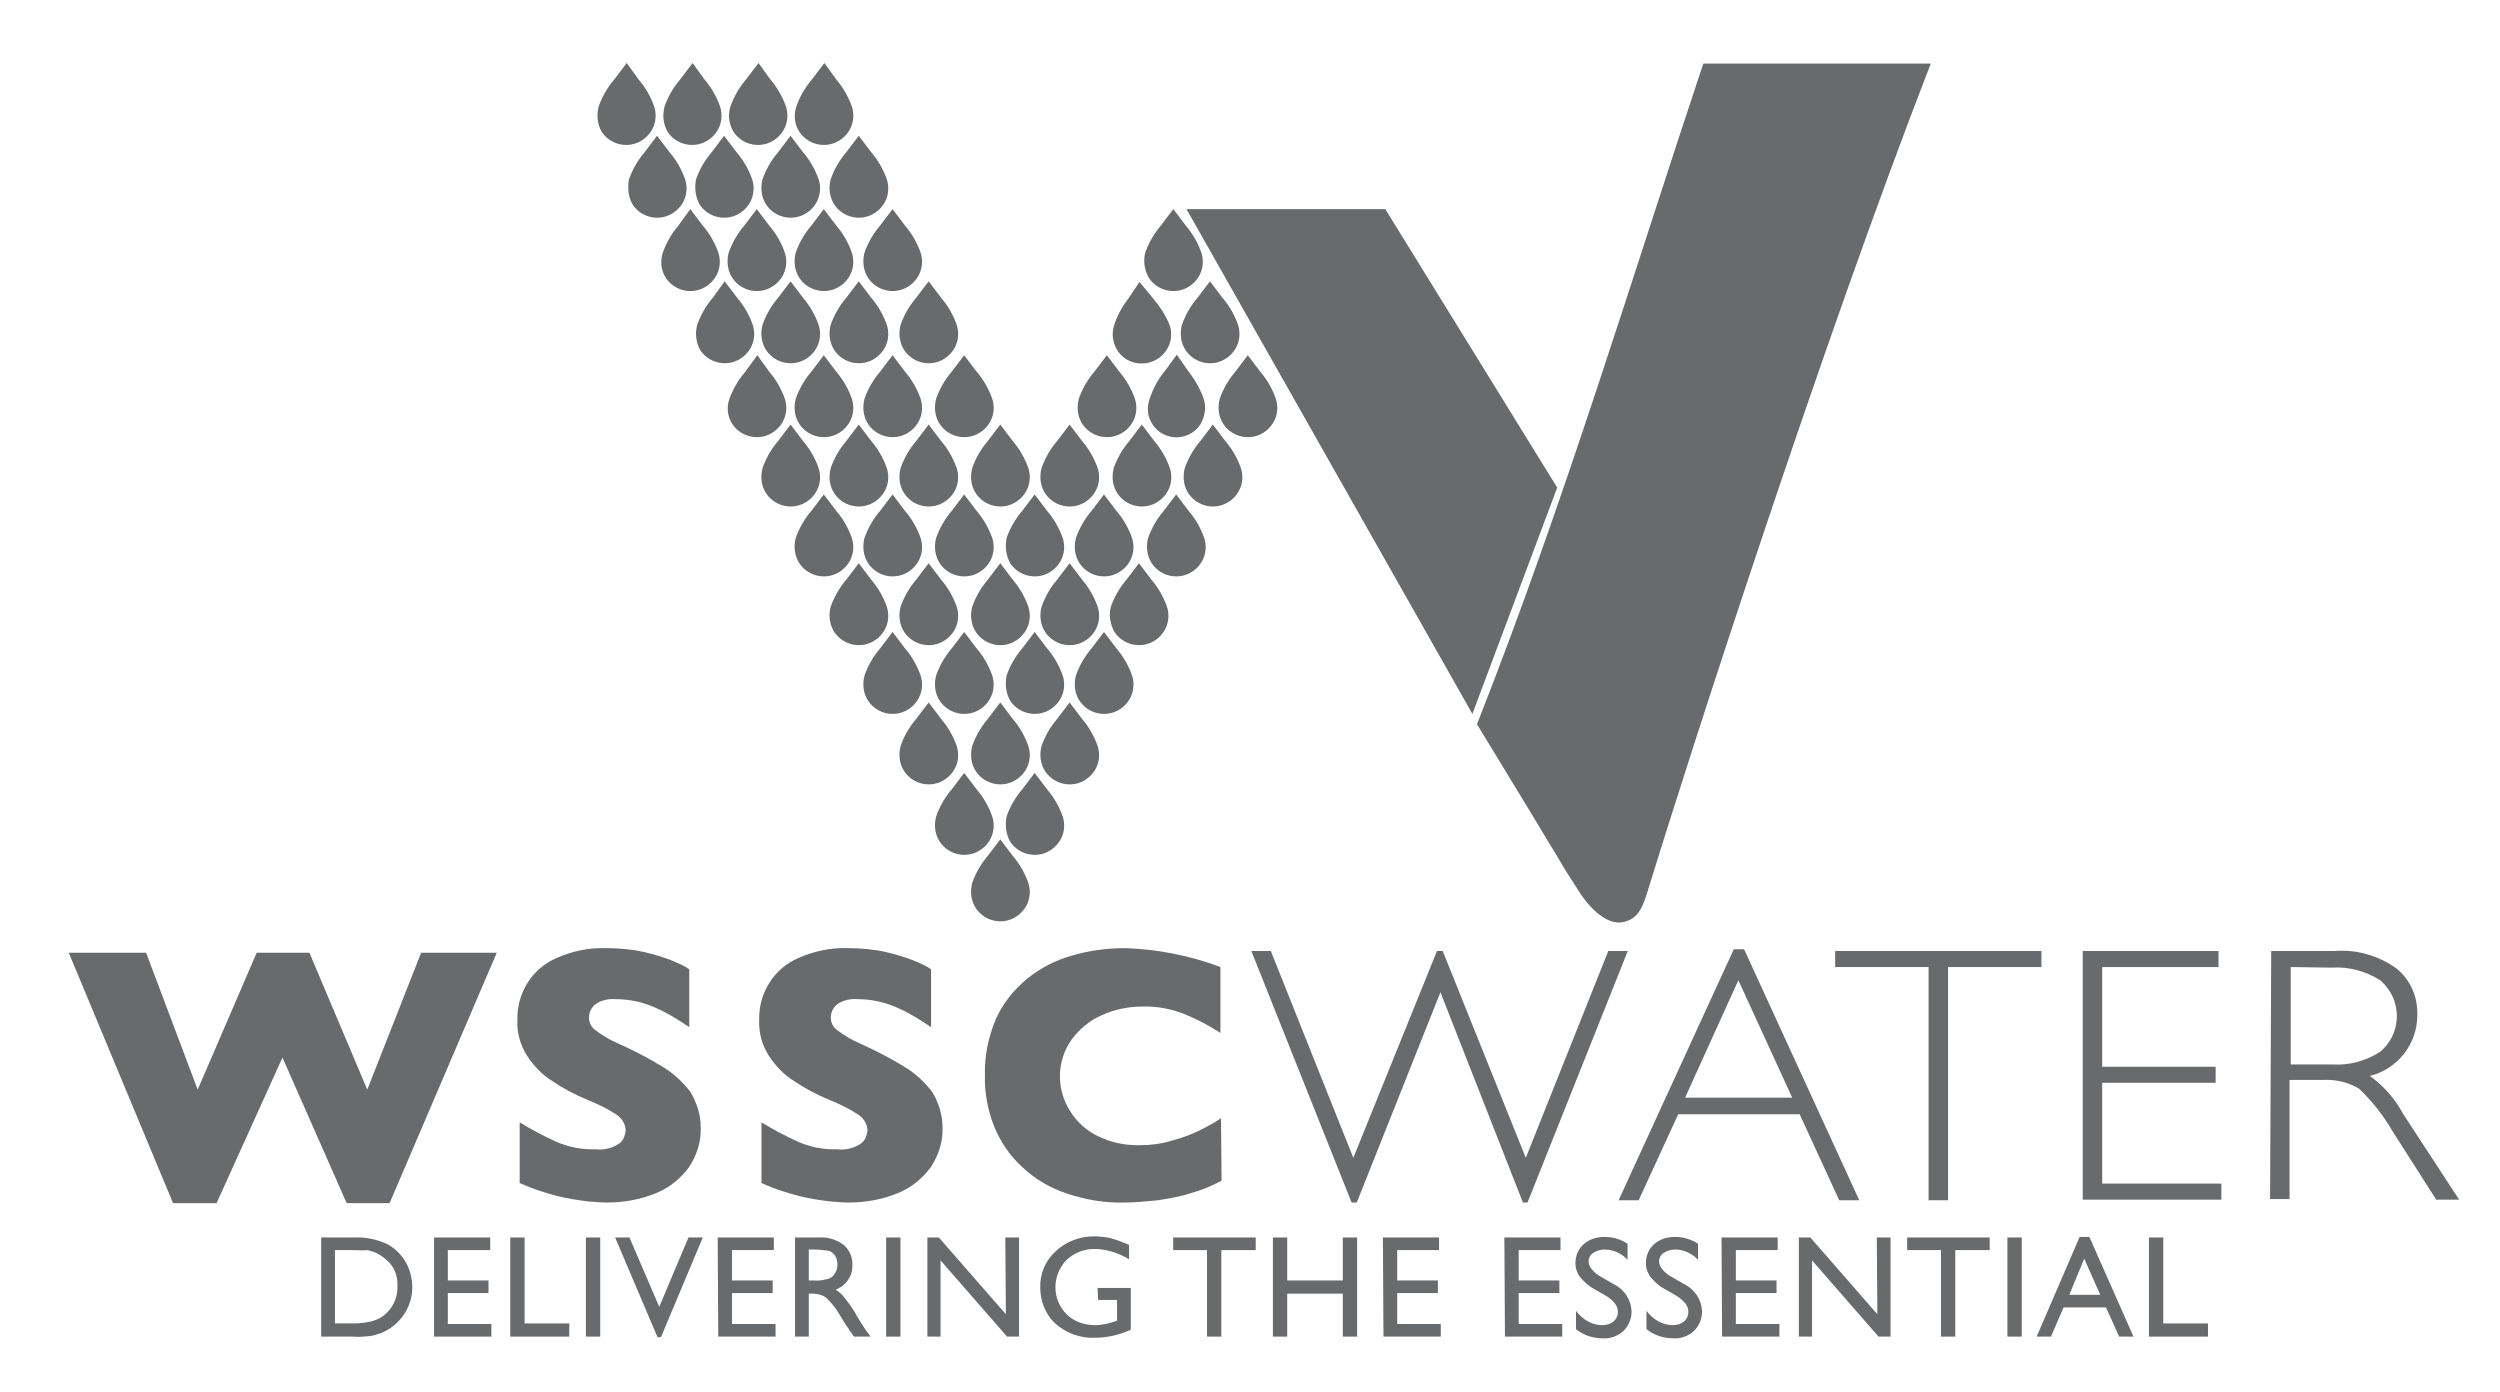 <?xml version="1.0" encoding="UTF-8"?>
<svg id="Layer_1" xmlns="http://www.w3.org/2000/svg" xmlns:xlink="http://www.w3.org/1999/xlink" version="1.1" viewBox="0 0 436.325 243.022">
  <!-- Generator: Adobe Illustrator 29.3.1, SVG Export Plug-In . SVG Version: 2.1.0 Build 151)  -->
  <g id="Group_34">
    <g id="Group_18695">
      <path id="Path_8122" d="M256.977,124.6l-49.9-88.1h34.7l30,48.6-14.8,39.5Z" fill="#696A6C"/>
      <path id="Path_8123" d="M275.977,156.2c-.4-.6-1-1.6-2.5-3.9-.7-1.1-1.8-3.1-2.6-4.3l-3-5-6.2-10.2-3.9-6.4c15.1-38.2,27.7-80,39.5-115.3h39.7c-19,48.9-42.5,121.9-49.5,144.7-.9,3-1.9,4.9-4.7,5.2-2.9.2-5.7-3.2-6.8-4.8Z" fill="#696A6C"/>
      <path id="Path_8124" d="M270.677,89.4" fill="#696A6C"/>
      <path id="Path_8125" d="M194.577,110.4c1.6,2.3,4.8,2.9,7.1,1.3,1.9-1.3,2.7-3.6,2-5.8-.6-1.7-1.5-3.3-2.7-4.7l-2.2-2.9-2.2,2.9c-1.2,1.4-2.1,3-2.7,4.7-.4,1.5-.1,3.2.7,4.5Z" fill="#696A6C"/>
      <path id="Path_8126" d="M182.477,110.4c1.6,2.3,4.8,2.9,7.1,1.3,1.9-1.3,2.7-3.6,2-5.8-.6-1.7-1.5-3.3-2.7-4.7l-2.2-2.9-2.2,2.9c-1.2,1.4-2.1,3-2.7,4.7-.4,1.5-.2,3.2.7,4.5Z" fill="#696A6C"/>
      <path id="Path_8127" d="M188.477,122.4c1.6,2.3,4.8,2.9,7.1,1.3,1.9-1.3,2.7-3.6,2-5.8-.6-1.7-1.5-3.3-2.7-4.7l-2.2-2.9-2.2,2.9c-1.2,1.4-2.1,3-2.7,4.7-.4,1.6-.2,3.2.7,4.5Z" fill="#696A6C"/>
      <path id="Path_8128" d="M188.477,98.4c1.6,2.3,4.8,2.9,7.1,1.3,1.9-1.3,2.7-3.6,2-5.8-.6-1.7-1.5-3.3-2.7-4.7l-2.2-2.9-2.2,2.9c-1.2,1.4-2.1,3-2.7,4.7-.4,1.5-.2,3.2.7,4.5Z" fill="#696A6C"/>
      <path id="Path_8129" d="M201.077,98.4c1.6,2.3,4.8,2.9,7.1,1.3,1.9-1.3,2.7-3.6,2-5.8-.6-1.7-1.5-3.3-2.7-4.7l-2.2-2.9-2.2,2.9c-1.2,1.4-2.1,3-2.7,4.7-.4,1.5-.2,3.2.7,4.5Z" fill="#696A6C"/>
      <path id="Path_8130" d="M170.377,134.7c1.6,2.3,4.8,2.9,7.1,1.3,1.9-1.3,2.7-3.6,2-5.8-.6-1.7-1.5-3.3-2.7-4.7l-2.2-2.9-2.2,2.9c-1.2,1.4-2.1,3-2.7,4.7-.4,1.6-.2,3.2.7,4.5Z" fill="#696A6C"/>
      <path id="Path_8131" d="M182.477,134.7c1.6,2.3,4.8,2.9,7.1,1.3,1.9-1.3,2.7-3.6,2-5.8-.6-1.7-1.5-3.3-2.7-4.7l-2.2-2.9-2.2,2.9c-1.2,1.4-2.1,3-2.7,4.7-.4,1.6-.2,3.2.7,4.5Z" fill="#696A6C"/>
      <path id="Path_8132" d="M170.377,158.6c1.6,2.3,4.8,2.9,7.1,1.3,1.9-1.3,2.7-3.6,2-5.8-.6-1.7-1.5-3.3-2.7-4.7l-2.2-2.9-2.2,2.9c-1.2,1.4-2.1,3-2.7,4.7-.4,1.6-.2,3.2.7,4.5Z" fill="#696A6C"/>
      <path id="Path_8133" d="M207.477,86.2c1.6,2.3,4.8,2.9,7.1,1.3,1.9-1.3,2.7-3.6,2-5.8-.6-1.7-1.5-3.3-2.7-4.7l-2.2-2.9-2.2,2.9c-1.2,1.4-2.1,3-2.7,4.7-.4,1.6-.2,3.2.7,4.5Z" fill="#696A6C"/>
      <path id="Path_8134" d="M176.377,122.4c1.6,2.3,4.8,2.9,7.1,1.3,1.9-1.3,2.7-3.6,2-5.8-.6-1.7-1.5-3.3-2.7-4.7l-2.2-2.9-2.2,2.9c-1.2,1.4-2.1,3-2.7,4.7-.3,1.6-.1,3.2.7,4.5Z" fill="#696A6C"/>
      <path id="Path_8135" d="M176.377,147c1.6,2.3,4.8,2.9,7.1,1.3,1.9-1.3,2.7-3.6,2-5.8-.6-1.7-1.5-3.3-2.7-4.7l-2.2-2.9-2.2,2.9c-1.2,1.4-2.1,3-2.7,4.7-.3,1.6-.1,3.2.7,4.5Z" fill="#696A6C"/>
      <path id="Path_8136" d="M201.177,74.1c1.5,2.3,4.6,2.9,6.9,1.4.6-.4,1-.8,1.4-1.4.8-1.3,1.1-3,.6-4.5-.6-1.7-1.5-3.3-2.6-4.7l-2.1-3-2.1,2.9c-1.2,1.4-2,3-2.6,4.7-.6,1.7-.4,3.3.5,4.6Z" fill="#696A6C"/>
      <path id="Path_8137" d="M195.077,86.2c1.6,2.3,4.8,2.9,7.1,1.3,1.9-1.3,2.7-3.6,2-5.8-.6-1.7-1.5-3.3-2.7-4.7l-2.2-2.9-2.2,2.9c-1.2,1.4-2.1,3-2.7,4.7-.4,1.6-.2,3.2.7,4.5Z" fill="#696A6C"/>
      <path id="Path_8138" d="M206.977,61.2c1.6,2.3,4.8,2.9,7.1,1.3,1.9-1.3,2.7-3.6,2-5.8-.6-1.7-1.5-3.3-2.7-4.7l-2.2-2.9-2.2,2.9c-1.2,1.4-2.1,3-2.7,4.7-.4,1.5-.2,3.2.7,4.5Z" fill="#696A6C"/>
      <path id="Path_8139" d="M195.177,61.4c1.7,2.3,4.9,2.7,7.2,1,1.8-1.4,2.5-3.7,1.7-5.8-.7-1.7-1.7-3.2-2.9-4.6l-2.3-2.8-2,3c-1.1,1.4-2,3.1-2.5,4.8-.4,1.5-.1,3.1.8,4.4Z" fill="#696A6C"/>
      <path id="Path_8140" d="M213.577,74.1c1.6,2.3,4.8,2.9,7.1,1.3,1.9-1.3,2.7-3.6,2-5.8-.6-1.7-1.5-3.3-2.7-4.7l-2.2-2.9-2.2,2.9c-1.2,1.4-2.1,3-2.7,4.7-.4,1.6-.2,3.2.7,4.5Z" fill="#696A6C"/>
      <path id="Path_8141" d="M157.877,134.7c1.6,2.3,4.8,2.9,7.1,1.3,1.9-1.3,2.7-3.6,2-5.8-.6-1.7-1.5-3.3-2.7-4.7l-2.2-2.9-2.2,2.9c-1.2,1.4-2.1,3-2.7,4.7-.4,1.6-.2,3.2.7,4.5Z" fill="#696A6C"/>
      <path id="Path_8142" d="M164.077,147c1.6,2.3,4.8,2.9,7.1,1.3,1.9-1.3,2.7-3.6,2-5.8-.6-1.7-1.5-3.3-2.7-4.7l-2.2-2.9-2.2,2.9c-1.2,1.4-2.1,3-2.7,4.7-.4,1.6-.2,3.2.7,4.5Z" fill="#696A6C"/>
      <path id="Path_8143" d="M179.877,89.4" fill="#696A6C"/>
      <path id="Path_8144" d="M157.877,110.4c1.6,2.3,4.8,2.9,7.1,1.3,1.9-1.3,2.7-3.6,2-5.8-.6-1.7-1.5-3.3-2.7-4.7l-2.2-2.9-2.2,2.9c-1.2,1.4-2.1,3-2.7,4.7-.4,1.5-.2,3.2.7,4.5Z" fill="#696A6C"/>
      <path id="Path_8145" d="M170.377,110.4c1.6,2.3,4.8,2.9,7.1,1.3,1.9-1.3,2.7-3.6,2-5.8-.6-1.7-1.5-3.3-2.7-4.7l-2.2-2.9-2.2,2.9c-1.2,1.4-2.1,3-2.7,4.7-.4,1.5-.2,3.2.7,4.5Z" fill="#696A6C"/>
      <path id="Path_8146" d="M145.677,110.4c1.6,2.3,4.8,2.9,7.1,1.3,1.9-1.3,2.7-3.6,2-5.8-.6-1.7-1.5-3.3-2.7-4.7l-2.2-2.9-2.2,2.9c-1.2,1.4-2.1,3-2.7,4.7-.4,1.5-.2,3.2.7,4.5Z" fill="#696A6C"/>
      <path id="Path_8147" d="M151.577,122.4c1.6,2.3,4.8,2.9,7.1,1.3,1.9-1.3,2.7-3.6,2-5.8-.6-1.7-1.5-3.3-2.7-4.7l-2.2-2.9-2.2,2.9c-1.2,1.4-2.1,3-2.7,4.7-.4,1.6-.2,3.2.7,4.5Z" fill="#696A6C"/>
      <path id="Path_8148" d="M164.077,122.4c1.6,2.3,4.8,2.9,7.1,1.3,1.9-1.3,2.7-3.6,2-5.8-.6-1.7-1.5-3.3-2.7-4.7l-2.2-2.9-2.2,2.9c-1.2,1.4-2.1,3-2.7,4.7-.4,1.6-.2,3.2.7,4.5Z" fill="#696A6C"/>
      <path id="Path_8149" d="M176.377,98.4c1.6,2.3,4.8,2.9,7.1,1.3,1.9-1.3,2.7-3.6,2-5.8-.6-1.7-1.5-3.3-2.7-4.7l-2.2-2.9-2.2,2.9c-1.2,1.4-2.1,3-2.7,4.7-.3,1.5-.1,3.2.7,4.5Z" fill="#696A6C"/>
      <path id="Path_8150" d="M164.077,98.4c1.6,2.3,4.8,2.9,7.1,1.3,1.9-1.3,2.7-3.6,2-5.8-.6-1.7-1.5-3.3-2.7-4.7l-2.2-2.9-2.2,2.9c-1.2,1.4-2.1,3-2.7,4.7-.4,1.5-.2,3.2.7,4.5Z" fill="#696A6C"/>
      <path id="Path_8151" d="M151.577,98.4c1.6,2.3,4.8,2.9,7.1,1.3,1.9-1.3,2.7-3.6,2-5.8-.6-1.7-1.5-3.3-2.7-4.7l-2.2-2.9-2.2,2.9c-1.2,1.4-2.1,3-2.7,4.7-.4,1.5-.2,3.2.7,4.5Z" fill="#696A6C"/>
      <path id="Path_8152" d="M139.577,98.4c1.6,2.3,4.8,2.9,7.1,1.3,1.9-1.3,2.7-3.6,2-5.8-.6-1.7-1.5-3.3-2.7-4.7l-2.2-2.9-2.2,2.9c-1.2,1.4-2.1,3-2.7,4.7-.4,1.5-.2,3.2.7,4.5Z" fill="#696A6C"/>
      <path id="Path_8153" d="M133.777,86.2c1.6,2.3,4.8,2.9,7.1,1.3,1.9-1.3,2.7-3.6,2-5.8-.6-1.7-1.5-3.3-2.7-4.7l-2.2-2.9-2.2,2.9c-1.2,1.4-2.1,3-2.7,4.7-.4,1.6-.2,3.2.7,4.5Z" fill="#696A6C"/>
      <path id="Path_8154" d="M145.677,86.2c1.6,2.3,4.8,2.9,7.1,1.3,1.9-1.3,2.7-3.6,2-5.8-.6-1.7-1.5-3.3-2.7-4.7l-2.2-2.9-2.2,2.9c-1.2,1.4-2.1,3-2.7,4.7-.4,1.6-.2,3.2.7,4.5Z" fill="#696A6C"/>
      <path id="Path_8155" d="M157.877,86.2c1.6,2.3,4.8,2.9,7.1,1.3,1.9-1.3,2.7-3.6,2-5.8-.6-1.7-1.5-3.3-2.7-4.7l-2.2-2.9-2.2,2.9c-1.2,1.4-2.1,3-2.7,4.7-.4,1.6-.2,3.2.7,4.5Z" fill="#696A6C"/>
      <path id="Path_8156" d="M170.377,86.2c1.6,2.3,4.8,2.9,7.1,1.3,1.9-1.3,2.7-3.6,2-5.8-.6-1.7-1.5-3.3-2.7-4.7l-2.2-2.9-2.2,2.9c-1.2,1.4-2.1,3-2.7,4.7-.4,1.6-.2,3.2.7,4.5Z" fill="#696A6C"/>
      <path id="Path_8157" d="M182.477,86.2c1.6,2.3,4.8,2.9,7.1,1.3,1.9-1.3,2.7-3.6,2-5.8-.6-1.7-1.5-3.3-2.7-4.7l-2.2-2.9-2.2,2.9c-1.2,1.4-2.1,3-2.7,4.7-.4,1.6-.2,3.2.7,4.5Z" fill="#696A6C"/>
      <path id="Path_8158" d="M188.977,74.1c1.6,2.3,4.8,2.9,7.1,1.3,1.9-1.3,2.7-3.6,2-5.8-.6-1.7-1.5-3.3-2.7-4.7l-2.2-2.9-2.2,2.9c-1.2,1.4-2.1,3-2.7,4.7-.4,1.6-.2,3.2.7,4.5Z" fill="#696A6C"/>
      <path id="Path_8159" d="M164.077,74.1c1.6,2.3,4.8,2.9,7.1,1.3,1.9-1.3,2.7-3.6,2-5.8-.6-1.7-1.5-3.3-2.7-4.7l-2.2-2.9-2.2,2.9c-1.2,1.4-2.1,3-2.7,4.7-.4,1.6-.2,3.2.7,4.5Z" fill="#696A6C"/>
      <path id="Path_8160" d="M151.577,74.1c1.6,2.3,4.8,2.9,7.1,1.3,1.9-1.3,2.7-3.6,2-5.8-.6-1.7-1.5-3.3-2.7-4.7l-2.2-2.9-2.2,2.9c-1.2,1.4-2.1,3-2.7,4.7-.4,1.6-.2,3.2.7,4.5Z" fill="#696A6C"/>
      <path id="Path_8161" d="M139.577,74.1c1.6,2.3,4.8,2.9,7.1,1.3,1.9-1.3,2.7-3.6,2-5.8-.6-1.7-1.5-3.3-2.7-4.7l-2.2-2.9-2.2,2.9c-1.2,1.4-2.1,3-2.7,4.7-.4,1.6-.2,3.2.7,4.5Z" fill="#696A6C"/>
      <path id="Path_8162" d="M127.877,74.1c1.6,2.3,4.8,2.9,7.1,1.3,1.9-1.3,2.7-3.6,2-5.8-.6-1.7-1.5-3.3-2.7-4.7l-2.1-2.9-2.2,3c-1.2,1.4-2.1,3-2.7,4.7-.5,1.5-.3,3.1.6,4.4Z" fill="#696A6C"/>
      <path id="Path_8163" d="M122.277,61.2c1.6,2.3,4.8,2.9,7.1,1.3,1.9-1.3,2.7-3.6,2-5.8-.6-1.7-1.5-3.3-2.7-4.7l-2.2-2.9-2.1,2.9c-1.2,1.4-2.1,3-2.7,4.7-.4,1.5-.2,3.2.6,4.5Z" fill="#696A6C"/>
      <path id="Path_8164" d="M133.777,61.2c1.6,2.3,4.8,2.9,7.1,1.3,1.9-1.3,2.7-3.6,2-5.8-.6-1.7-1.5-3.3-2.7-4.7l-2.2-2.9-2.2,2.9c-1.2,1.4-2.1,3-2.7,4.7-.4,1.5-.2,3.2.7,4.5Z" fill="#696A6C"/>
      <path id="Path_8165" d="M145.677,61.2c1.6,2.3,4.8,2.9,7.1,1.3,1.9-1.3,2.7-3.6,2-5.8-.6-1.7-1.5-3.3-2.7-4.7l-2.2-2.9-2.2,2.9c-1.2,1.4-2.1,3-2.7,4.7-.4,1.5-.2,3.2.7,4.5Z" fill="#696A6C"/>
      <path id="Path_8166" d="M157.877,61.2c1.6,2.3,4.8,2.9,7.1,1.3,1.9-1.3,2.7-3.6,2-5.8-.6-1.7-1.5-3.3-2.7-4.7l-2.2-2.9-2.2,2.9c-1.2,1.4-2.1,3-2.7,4.7-.4,1.5-.2,3.2.7,4.5Z" fill="#696A6C"/>
      <path id="Path_8167" d="M151.577,48.6c1.6,2.3,4.8,2.9,7.1,1.3,1.9-1.3,2.7-3.6,2-5.8-.6-1.7-1.5-3.3-2.7-4.7l-2.2-2.9-2.2,2.9c-1.2,1.4-2.1,3-2.7,4.7-.4,1.5-.2,3.2.7,4.5Z" fill="#696A6C"/>
      <path id="Path_8168" d="M200.577,48.6c1.6,2.3,4.8,2.9,7.1,1.3,1.9-1.3,2.7-3.6,2-5.8-.6-1.7-1.5-3.3-2.7-4.7l-2.2-2.9-2.2,2.9c-1.2,1.4-2.1,3-2.7,4.7-.4,1.5-.1,3.2.7,4.5Z" fill="#696A6C"/>
      <path id="Path_8169" d="M139.577,48.6c1.6,2.3,4.8,2.9,7.1,1.3,1.9-1.3,2.7-3.6,2-5.8-.6-1.7-1.5-3.3-2.7-4.7l-2.2-2.9-2.2,2.9c-1.2,1.4-2.1,3-2.7,4.7-.4,1.5-.2,3.2.7,4.5Z" fill="#696A6C"/>
      <path id="Path_8170" d="M127.877,48.6c1.6,2.3,4.8,2.9,7.1,1.3,1.9-1.3,2.7-3.6,2-5.8-.6-1.7-1.5-3.3-2.7-4.7l-2.2-2.9-2.2,2.9c-1.2,1.4-2.1,3-2.7,4.7-.4,1.5-.2,3.2.7,4.5Z" fill="#696A6C"/>
      <path id="Path_8171" d="M116.277,48.6c1.6,2.3,4.8,2.9,7.1,1.3,1.9-1.3,2.7-3.6,2-5.8-.6-1.7-1.5-3.3-2.7-4.7l-2.2-2.9-2.1,2.9c-1.2,1.4-2.1,3-2.7,4.7-.5,1.5-.3,3.2.6,4.5Z" fill="#696A6C"/>
      <path id="Path_8172" d="M110.477,35.8c1.6,2.3,4.8,2.9,7.1,1.3,1.9-1.3,2.7-3.6,2-5.8-.6-1.7-1.5-3.3-2.7-4.7l-2.2-2.9-2.2,2.9c-1.2,1.4-2.1,3-2.7,4.7-.3,1.5-.1,3.2.7,4.5Z" fill="#696A6C"/>
      <path id="Path_8173" d="M122.177,35.8c1.6,2.3,4.8,2.9,7.1,1.3,1.9-1.3,2.7-3.6,2-5.8-.6-1.7-1.5-3.3-2.7-4.7l-2.2-2.9-2.2,2.9c-1.2,1.4-2.1,3-2.7,4.7-.3,1.5-.1,3.2.7,4.5Z" fill="#696A6C"/>
      <path id="Path_8174" d="M133.777,35.8c1.6,2.3,4.8,2.9,7.1,1.3,1.9-1.3,2.7-3.6,2-5.8-.6-1.7-1.5-3.3-2.7-4.7l-2.2-2.9-2.2,2.9c-1.2,1.4-2.1,3-2.7,4.7-.4,1.5-.2,3.2.7,4.5Z" fill="#696A6C"/>
      <path id="Path_8175" d="M145.677,35.8c1.6,2.3,4.8,2.9,7.1,1.3,1.9-1.3,2.7-3.6,2-5.8-.6-1.7-1.5-3.3-2.7-4.7l-2.2-2.9-2.2,2.9c-1.2,1.4-2.1,3-2.7,4.7-.4,1.5-.2,3.2.7,4.5Z" fill="#696A6C"/>
      <path id="Path_8176" d="M139.577,23.1c1.6,2.3,4.8,2.9,7.1,1.3,1.9-1.3,2.7-3.6,2-5.8-.6-1.7-1.5-3.3-2.7-4.7l-2.1-2.9-2.2,2.9c-1.2,1.4-2.1,3-2.7,4.7-.5,1.6-.3,3.2.6,4.5Z" fill="#696A6C"/>
      <path id="Path_8177" d="M128.077,23.1c1.6,2.3,4.8,2.9,7.1,1.3,1.9-1.3,2.7-3.6,2-5.8-.6-1.7-1.5-3.3-2.7-4.7l-2.1-2.9-2.2,2.9c-1.2,1.4-2.1,3-2.7,4.7-.5,1.6-.2,3.2.6,4.5Z" fill="#696A6C"/>
      <path id="Path_8178" d="M116.577,23.1c1.6,2.3,4.8,2.9,7.1,1.3,1.9-1.3,2.7-3.6,2-5.8-.6-1.7-1.5-3.3-2.7-4.7l-2.1-2.9-2.2,2.9c-1.2,1.4-2.1,3-2.7,4.7-.4,1.6-.2,3.2.6,4.5Z" fill="#696A6C"/>
      <path id="Path_8179" d="M105.077,23.1c1.6,2.3,4.8,2.9,7.1,1.3,1.9-1.3,2.7-3.6,2-5.8-.6-1.7-1.5-3.3-2.7-4.7l-2.1-2.9-2.2,2.9c-1.2,1.4-2.1,3-2.7,4.7-.4,1.6-.2,3.2.6,4.5Z" fill="#696A6C"/>
    </g>
    <g id="Group_18700">
      <g id="Group_18697">
        <g id="Group_18696">
          <path id="Path_8180" d="M86.7,166.278l-18.7,43.7h-7.5l-11.2-25.4-11.5,25.4h-7.6l-18.2-43.7h13.5l9,23.9,10.3-23.9h9.2l10.1,23.9,9.4-23.9h13.2Z" fill="#696A6C"/>
          <path id="Path_8181" d="M122.3,196.778c.1,2.5-.7,4.9-2.1,7-1.5,2-3.5,3.6-5.8,4.5-2.7,1.1-5.6,1.6-8.5,1.6-.9,0-2-.1-3.3-.2-1.7-.2-3.5-.5-5.2-.9-2.3-.6-4.5-1.3-6.7-2.3v-10.6c2.1,1.3,4.2,2.4,6.4,3.4,2.1.9,4.4,1.4,6.8,1.3,1.5.2,3.1-.2,4.3-1.1.6-.5.9-1.3,1-2.1,0-1.2-.7-2.3-1.7-2.9-1.5-1-3.2-1.8-4.9-2.5-2.2-.9-4.3-2-6.2-3.3-1.8-1.1-3.2-2.6-4.4-4.4-1.2-1.9-1.8-4-1.7-6.3-.1-4.7,2.6-9,6.9-10.8,2.7-1.2,5.6-1.8,8.6-1.7,2.2,0,4.5.2,6.7.7,1.7.4,3.4.9,5.1,1.6.9.4,1.9.8,2.7,1.4v10.1c-1.9-1.3-3.8-2.5-5.9-3.4-2.2-1-4.6-1.5-7-1.5-1.2-.1-2.5.2-3.5.9-.7.6-1.1,1.4-1.1,2.3s.4,1.7,1.1,2.2c1.2.9,2.5,1.7,3.9,2.3,2.7,1.2,5.4,2.6,8,4.2,1.8,1.1,3.4,2.6,4.7,4.3,1.2,2,1.8,4.1,1.8,6.2Z" fill="#696A6C"/>
          <path id="Path_8182" d="M164.5,196.778c.1,2.5-.7,4.9-2.1,7-1.5,2-3.5,3.6-5.8,4.5-2.7,1.1-5.6,1.6-8.5,1.6-.9,0-2-.1-3.3-.2-1.7-.2-3.5-.5-5.2-.9-2.3-.6-4.5-1.3-6.7-2.3v-10.6c2.1,1.3,4.2,2.4,6.4,3.4,2.1.9,4.4,1.4,6.8,1.3,1.5.2,3.1-.2,4.3-1.1.6-.5.9-1.3,1-2.1,0-1.2-.7-2.3-1.7-2.9-1.5-1-3.2-1.8-4.9-2.5-2.2-.9-4.3-2-6.2-3.3-1.8-1.1-3.2-2.6-4.4-4.4-1.2-1.9-1.8-4-1.7-6.3-.1-4.7,2.6-9,6.9-10.8,2.7-1.2,5.6-1.8,8.6-1.7,2.2,0,4.5.2,6.7.7,1.7.4,3.4.9,5.1,1.6.9.4,1.9.8,2.7,1.4v10.1c-1.9-1.3-3.8-2.5-5.9-3.4-2.2-1-4.6-1.5-7-1.5-1.2-.1-2.5.2-3.5.9-.7.6-1.1,1.4-1.1,2.3s.4,1.7,1.1,2.2c1.2.9,2.5,1.7,3.9,2.3,2.7,1.2,5.4,2.6,8,4.2,1.8,1.1,3.4,2.6,4.7,4.3,1.2,2,1.8,4.1,1.8,6.2Z" fill="#696A6C"/>
          <path id="Path_8183" d="M213.2,206.078c-1.7.9-3.6,1.7-5.5,2.2-1.8.6-3.7.9-5.6,1.2-2,.2-3.9.4-5.9.4-3.4.1-6.8-.5-10.1-1.6-2.9-1-5.5-2.5-7.7-4.6-2.2-2-3.8-4.4-4.9-7.1-1.1-2.8-1.7-5.9-1.6-8.9-.1-3.4.6-6.7,1.9-9.8,1.2-2.7,3.1-5.1,5.4-7,2.3-1.9,5-3.3,7.9-4.1,3-.9,6.2-1.3,9.3-1.3,5.7.2,11.3,1.3,16.6,3.3v11.5c-2-1.3-4.1-2.4-6.3-3.3-2.3-.9-4.8-1.4-7.4-1.3-2.4,0-4.8.5-7,1.5-2.1.9-3.9,2.4-5.3,4.3-2.6,3.7-2.7,8.6-.2,12.5,1.2,1.9,2.9,3.4,4.8,4.3,2.2,1.1,4.6,1.6,7,1.6,2,0,4-.2,5.9-.8,1.6-.4,3.2-1,4.7-1.7,1.4-.7,2.7-1.4,3.9-2.2l.1,10.9Z" fill="#696A6C"/>
        </g>
      </g>
      <g id="Group_18699">
        <g id="Group_18698">
          <path id="Path_8184" d="M251.396,173.178l-14.6,36.7h-.9l-17.5-43.9h3.4l14.4,36.1,14.6-36.1h1l14.5,36.1,14.4-36.1h3.4l-17.5,43.9h-.8l-14.4-36.7Z" fill="#696A6C"/>
          <path id="Path_8185" d="M304.396,165.678l20.1,43.8h-3.5l-6.9-15h-21.2l-6.9,15h-3.5l20.1-43.8h1.8ZM312.796,191.578l-9.4-20.5-9.3,20.5h18.7Z" fill="#696A6C"/>
          <path id="Path_8186" d="M356.296,165.978v2.8h-16.3v40.7h-3.4v-40.7h-16.3v-2.8h36Z" fill="#696A6C"/>
          <path id="Path_8187" d="M387.196,165.978v2.8h-20.3v17.4h19.8v2.8h-19.8v17.6h20.8v2.8h-24.2v-43.4s23.7,0,23.7,0Z" fill="#696A6C"/>
          <path id="Path_8188" d="M396.396,165.978h11.1c3.8-.3,7.6.8,10.7,3,2.5,2,3.8,5,3.7,8.2,0,5-3.4,9.4-8.3,10.6,2.4,1.7,4.4,4,5.8,6.6l9.8,15h-4l-7.6-11.9c-1.6-2.8-3.6-5.3-5.9-7.5-1.9-1.1-4-1.6-6.2-1.5h-5.9v20.8h-3.4l.2-43.3ZM399.796,168.778v17h7.2c3,.2,5.9-.6,8.4-2.2,3.5-2.9,3.9-8.1,1-11.5-.3-.4-.7-.7-1-1-2.5-1.6-5.5-2.4-8.5-2.2l-7.1-.1Z" fill="#696A6C"/>
        </g>
      </g>
    </g>
    <g id="Group_18702">
      <g id="Group_18701">
        <path id="Path_8189" d="M56.057,233.278v-17.3h5.8c1.9-.1,3.8.3,5.6,1.1,1.4.7,2.5,1.8,3.3,3.1.8,1.4,1.2,2.9,1.2,4.5,0,3.5-2.2,6.7-5.5,8-.6.2-1.2.4-1.8.5-1,.1-2.1.2-3.1.1h-5.5ZM61.557,218.178h-3.1v12.8h3.2c1,0,1.9-.1,2.9-.3.6-.1,1.2-.4,1.7-.6.5-.3.9-.6,1.3-1,1.2-1.2,1.9-2.9,1.8-4.7.1-1.7-.6-3.4-1.9-4.5-.5-.4-1-.8-1.6-1.1-.5-.3-1.1-.4-1.7-.6-.8.1-1.7,0-2.6,0h0Z" fill="#696A6C"/>
        <path id="Path_8190" d="M75.757,215.978h9.8v2.2h-7.4v5.3h7.1v2.2h-7.1v5.4h7.6v2.2h-10v-17.3Z" fill="#696A6C"/>
        <path id="Path_8191" d="M89.057,215.978h2.5v15h7.8v2.3h-10.3v-17.3Z" fill="#696A6C"/>
        <path id="Path_8192" d="M102.257,215.978h2.5v17.3h-2.5v-17.3Z" fill="#696A6C"/>
        <path id="Path_8193" d="M120.157,215.978h2.5l-7.3,17.4h-.6l-7.4-17.4h2.5l5.2,12.1,5.1-12.1Z" fill="#696A6C"/>
        <path id="Path_8194" d="M125.257,215.978h9.8v2.2h-7.3v5.3h7.1v2.2h-7.1v5.4h7.6v2.2h-10l-.1-17.3Z" fill="#696A6C"/>
        <path id="Path_8195" d="M138.757,233.278v-17.3h4.3c1.5-.1,3,.4,4.2,1.3,1,.9,1.6,2.2,1.5,3.5.1,1.9-1.1,3.6-2.9,4.3.6.4,1.2.9,1.6,1.5.8,1,1.6,2.1,2.2,3.3.6,1,1.1,1.7,1.4,2.2l.9,1.2h-2.9l-.8-1.1s-.1-.1-.1-.2l-.5-.7-.8-1.3-.8-1.3c-.4-.6-.9-1.2-1.4-1.7-.3-.4-.7-.7-1.2-.9s-1.1-.3-1.7-.3h-.6v7.5h-2.4ZM141.957,218.078h-.8v5.4h.9c.9.1,1.7-.1,2.6-.3.5-.2.8-.5,1.1-1,.3-.4.4-1,.4-1.5s-.1-1-.4-1.5c-.3-.4-.7-.8-1.2-.9-.9-.1-1.8-.2-2.6-.2h0Z" fill="#696A6C"/>
        <path id="Path_8196" d="M154.657,215.978h2.5v17.3h-2.5v-17.3Z" fill="#696A6C"/>
        <path id="Path_8197" d="M175.457,215.978h2.4v17.3h-2.1l-11.6-13.3v13.3h-2.3v-17.3h2l11.7,13.4-.1-13.4Z" fill="#696A6C"/>
        <path id="Path_8198" d="M191.557,224.778h5.8v7.3c-2,.9-4.1,1.4-6.3,1.4-2.5.1-5-.8-6.9-2.5-1.7-1.6-2.6-3.9-2.6-6.2-.1-2.4.9-4.8,2.7-6.4,1.8-1.7,4.2-2.6,6.7-2.6.9,0,1.9.1,2.8.3,1.1.3,2.2.7,3.3,1.2v2.5c-1.8-1.1-4-1.8-6.1-1.8-1.8,0-3.5.7-4.8,1.9-2.6,2.7-2.6,6.9,0,9.5,1.3,1.3,3.1,1.9,5,1.9,1.2,0,2.4-.3,3.6-.7l.2-.1v-3.6h-3.3l-.1-2.1Z" fill="#696A6C"/>
        <path id="Path_8199" d="M204.757,215.978h14.4v2.2h-6v15.1h-2.5v-15.1h-5.9v-2.2Z" fill="#696A6C"/>
        <path id="Path_8200" d="M234.357,215.978h2.5v17.3h-2.5v-7.5h-9.7v7.5h-2.5v-17.3h2.5v7.5h9.7v-7.5Z" fill="#696A6C"/>
        <path id="Path_8201" d="M241.357,215.978h9.8v2.2h-7.3v5.3h7.1v2.2h-7.1v5.4h7.6v2.2h-10l-.1-17.3Z" fill="#696A6C"/>
        <path id="Path_8202" d="M262.557,215.978h9.8v2.2h-7.3v5.3h7.1v2.2h-7.1v5.4h7.6v2.2h-10l-.1-17.3Z" fill="#696A6C"/>
        <path id="Path_8203" d="M280.157,226.078l-1.9-1.1c-1-.5-1.8-1.3-2.5-2.1-.5-.7-.8-1.5-.8-2.4,0-1.3.5-2.5,1.4-3.3,1-.9,2.3-1.3,3.7-1.3s2.8.4,4,1.2v2.8c-1-1.1-2.5-1.8-4-1.8-.7,0-1.4.2-2,.6-.5.3-.8.9-.8,1.4s.2,1.1.6,1.5c.5.6,1.2,1.1,1.8,1.4l1.9,1.1c1.9.9,3.1,2.7,3.2,4.8,0,1.3-.5,2.5-1.4,3.4-1,.9-2.3,1.4-3.6,1.3-1.7,0-3.3-.5-4.7-1.6v-3.2c1.1,1.5,2.8,2.5,4.6,2.5.7,0,1.4-.2,1.9-.6.5-.4.8-1,.8-1.6.1-1.1-.7-2.1-2.2-3Z" fill="#696A6C"/>
        <path id="Path_8204" d="M292.457,226.078l-1.9-1.1c-1-.5-1.8-1.3-2.5-2.1-.5-.7-.8-1.5-.8-2.4,0-1.3.5-2.5,1.4-3.3,1-.9,2.3-1.3,3.7-1.3s2.8.4,4,1.2v2.8c-1-1.1-2.5-1.8-4-1.8-.7,0-1.4.2-2,.6-.5.3-.8.9-.8,1.4s.2,1.1.6,1.5c.5.6,1.2,1.1,1.8,1.4l1.9,1.1c1.9.9,3.1,2.7,3.2,4.8,0,1.3-.5,2.5-1.4,3.4-1,.9-2.3,1.4-3.6,1.3-1.7,0-3.3-.5-4.7-1.6v-3.2c1.1,1.5,2.8,2.5,4.6,2.5.7,0,1.4-.2,1.9-.6.5-.4.8-1,.8-1.6.1-1.1-.7-2.1-2.2-3Z" fill="#696A6C"/>
        <path id="Path_8205" d="M300.457,215.978h9.8v2.2h-7.3v5.3h7.1v2.2h-7.1v5.4h7.6v2.2h-10l-.1-17.3Z" fill="#696A6C"/>
        <path id="Path_8206" d="M327.557,215.978h2.4v17.3h-2.1l-11.6-13.3v13.3h-2.3v-17.3h2l11.7,13.4-.1-13.4Z" fill="#696A6C"/>
        <path id="Path_8207" d="M332.857,215.978h14.4v2.2h-6v15.1h-2.5v-15.1h-5.9v-2.2Z" fill="#696A6C"/>
        <path id="Path_8208" d="M350.357,215.978h2.5v17.3h-2.5v-17.3Z" fill="#696A6C"/>
        <path id="Path_8209" d="M362.957,215.878h1.7l7.7,17.4h-2.5l-2.3-5.1h-7.4l-2.2,5.1h-2.5l7.5-17.4ZM366.557,225.978l-2.8-6.3-2.6,6.3h5.4Z" fill="#696A6C"/>
        <path id="Path_8210" d="M375.057,215.978h2.5v15h7.8v2.3h-10.3v-17.3Z" fill="#696A6C"/>
      </g>
    </g>
  </g>
</svg>